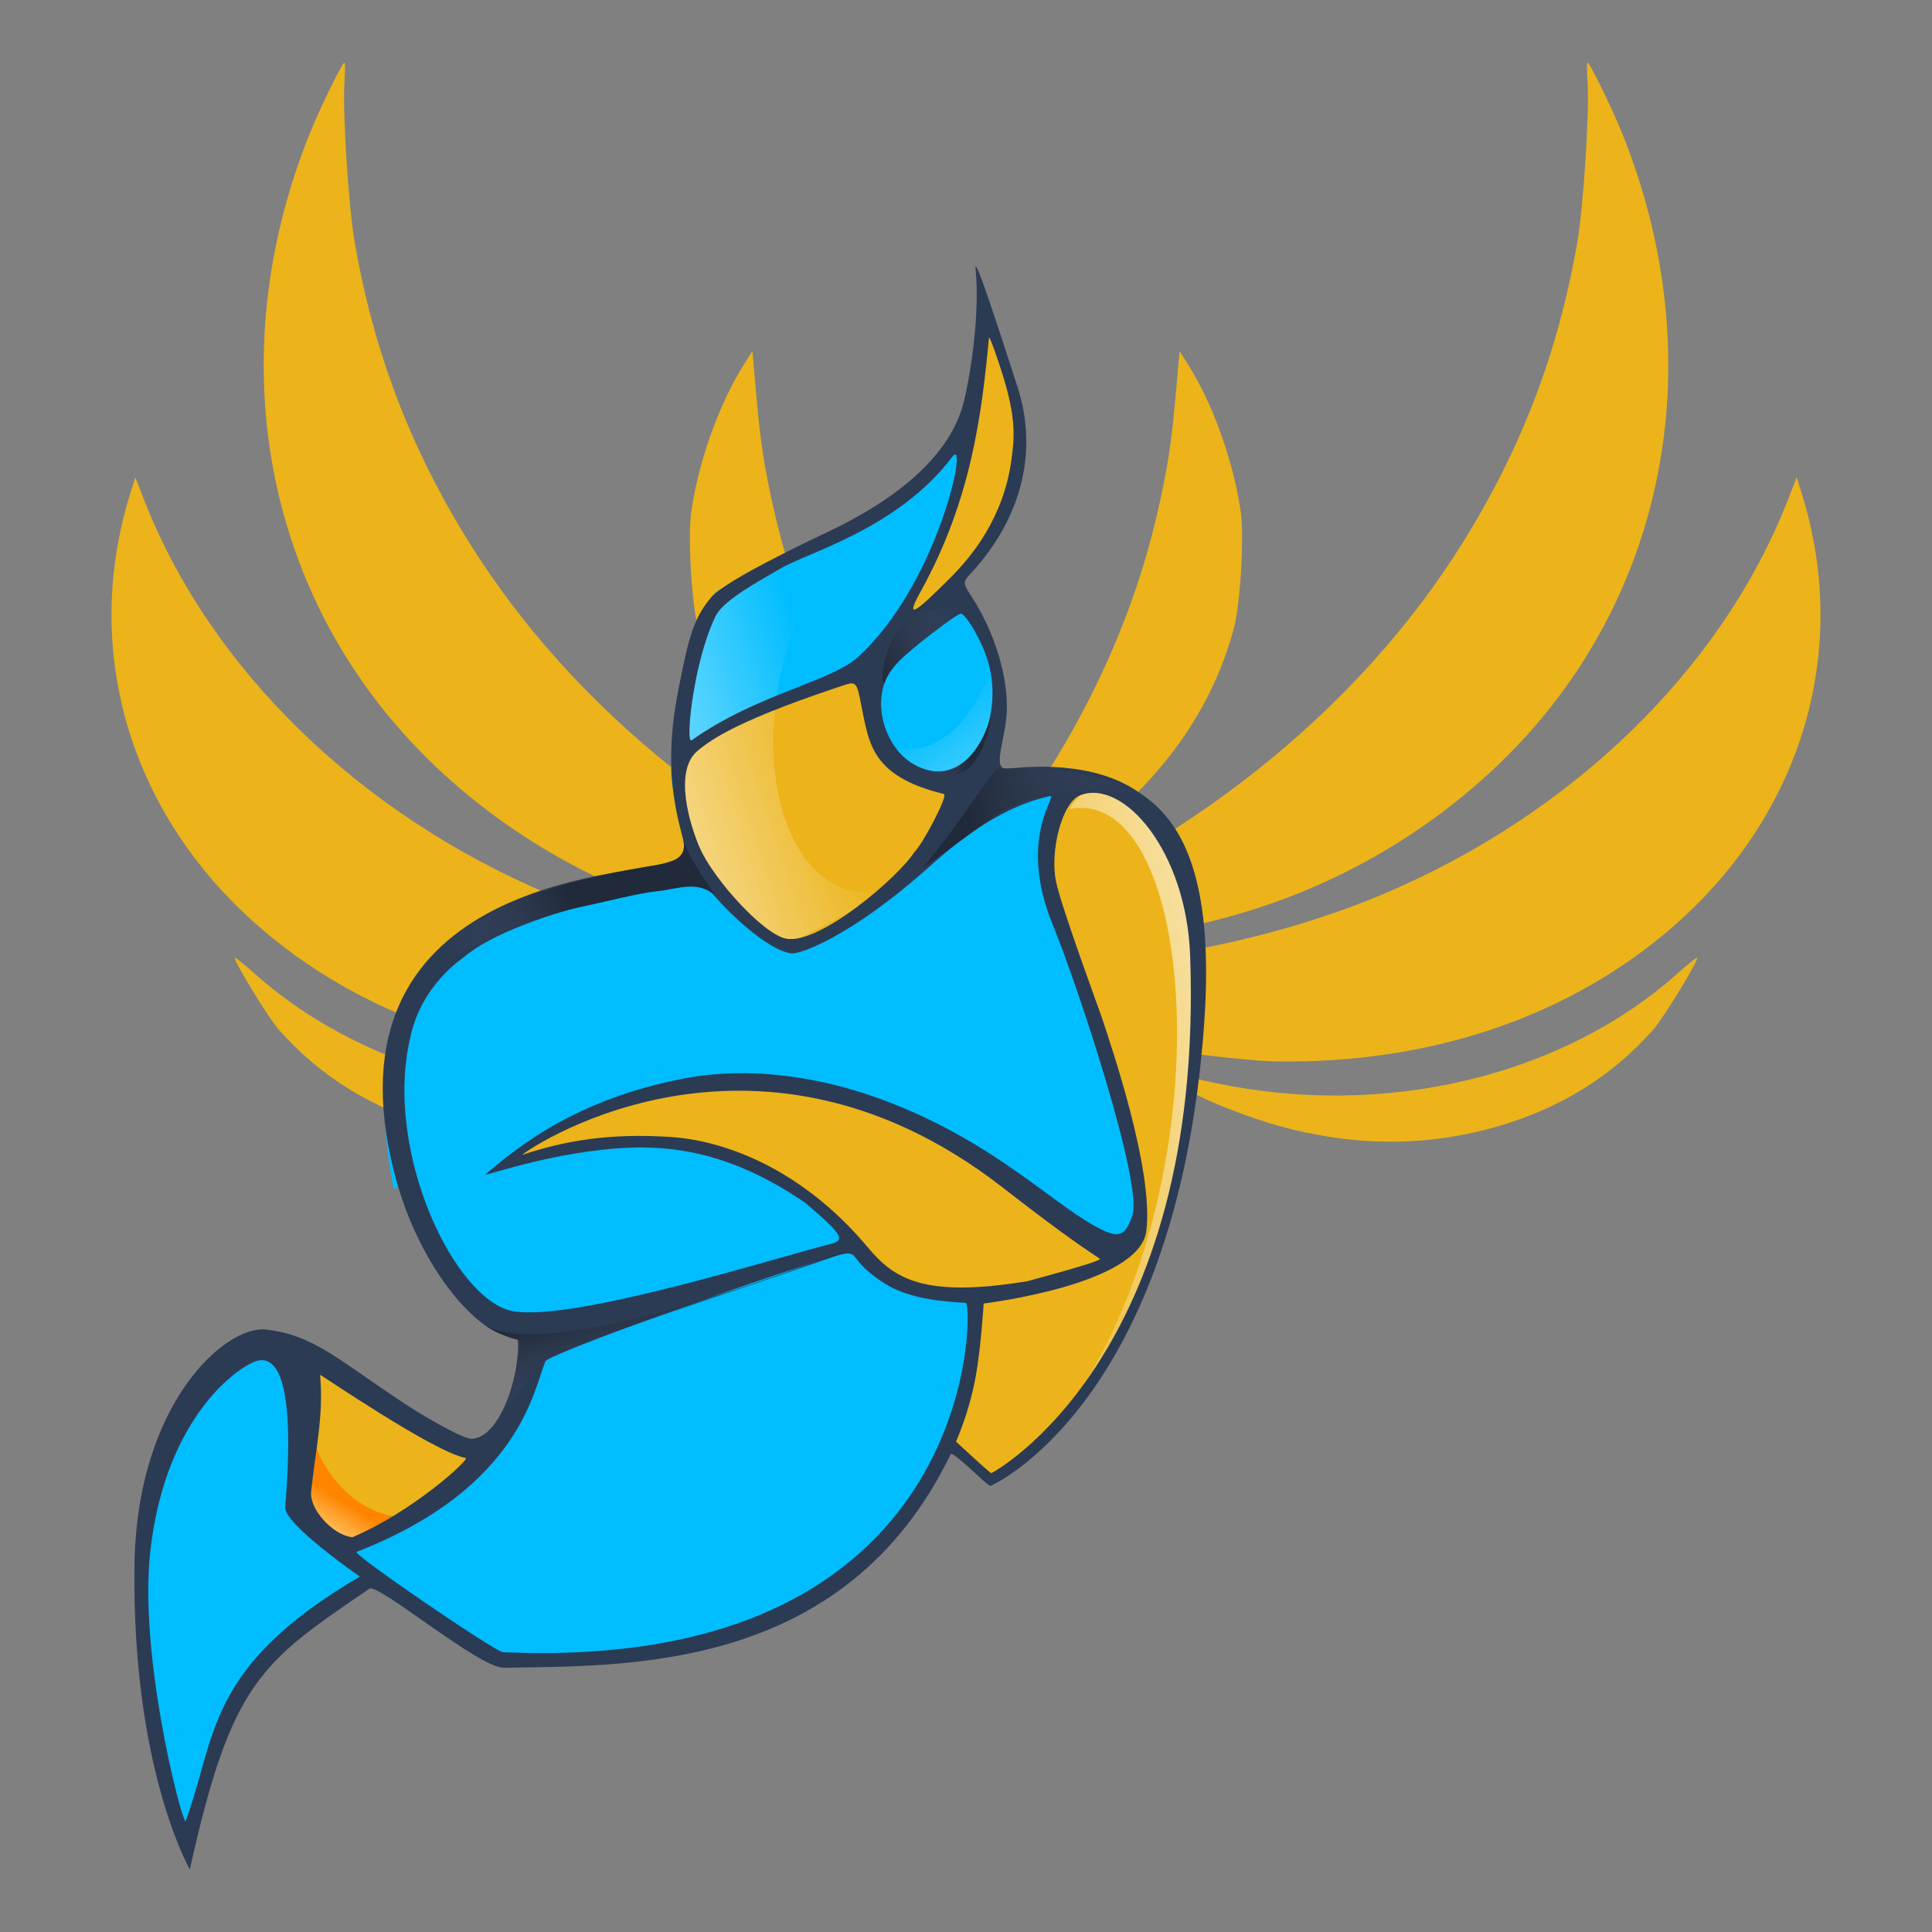 <?xml version="1.0" encoding="UTF-8" standalone="no"?>
<svg
   width="1185"
   height="1185"
   id="svg5488"
   version="1.1"
   inkscape:version="1.1.1 (3bf5ae0d25, 2021-09-20)"
   sodipodi:docname="visio.chalec.org.svg"
   xmlns:inkscape="http://www.inkscape.org/namespaces/inkscape"
   xmlns:sodipodi="http://sodipodi.sourceforge.net/DTD/sodipodi-0.dtd"
   xmlns:xlink="http://www.w3.org/1999/xlink"
   xmlns="http://www.w3.org/2000/svg"
   xmlns:svg="http://www.w3.org/2000/svg"
   xmlns:rdf="http://www.w3.org/1999/02/22-rdf-syntax-ns#"
   xmlns:cc="http://creativecommons.org/ns#"
   xmlns:dc="http://purl.org/dc/elements/1.1/">
  <rect width="100%" height="100%" fill="#808080" stroke="none"/>
  <title
     id="title929">visio.chalec.org</title>
  <defs
     id="defs5490">
    <inkscape:path-effect
       effect="spiro"
       id="path-effect1338"
       is_visible="true"
       lpeversion="1" />
    <inkscape:path-effect
       effect="spiro"
       id="path-effect1334"
       is_visible="true"
       lpeversion="1" />
    <inkscape:path-effect
       effect="spiro"
       id="path-effect1330"
       is_visible="true"
       lpeversion="1" />
    <inkscape:path-effect
       effect="spiro"
       id="path-effect1326"
       is_visible="true"
       lpeversion="1" />
    <inkscape:perspective
       sodipodi:type="inkscape:persp3d"
       inkscape:vp_x="0 : 658.81891 : 1"
       inkscape:vp_y="0 : 1000 : 0"
       inkscape:vp_z="744.09448 : 658.81891 : 1"
       inkscape:persp3d-origin="372.04724 : 483.42521 : 1"
       id="perspective5496" />
    <inkscape:perspective
       id="perspective5347"
       inkscape:persp3d-origin="0.5 : 132.97115 : 1"
       inkscape:vp_z="1 : 133.13782 : 1"
       inkscape:vp_y="0 : 1000 : 0"
       inkscape:vp_x="0 : 133.13782 : 1"
       sodipodi:type="inkscape:persp3d" />
    <linearGradient
       id="linearGradient8896">
      <stop
         id="stop8898"
         offset="0"
         style="stop-color:#0f3060;stop-opacity:1;" />
      <stop
         style="stop-color:#0575ce;stop-opacity:1;"
         offset="0.271"
         id="stop8902" />
      <stop
         id="stop12553"
         offset="0.733"
         style="stop-color:#0575ce;stop-opacity:1;" />
      <stop
         style="stop-color:#0f3060;stop-opacity:1;"
         offset="1"
         id="stop8900" />
    </linearGradient>
    <linearGradient
       id="linearGradient5041">
      <stop
         style="stop-color:#092d61;stop-opacity:1;"
         offset="0"
         id="stop5043" />
      <stop
         id="stop5047"
         offset="1"
         style="stop-color:#0575ce;stop-opacity:1;" />
    </linearGradient>
    <linearGradient
       id="linearGradient3493">
      <stop
         style="stop-color:#0f3060;stop-opacity:1;"
         offset="0"
         id="stop3495" />
      <stop
         id="stop3497"
         offset="0.457"
         style="stop-color:#0575ce;stop-opacity:1;" />
      <stop
         style="stop-color:#0575ce;stop-opacity:1;"
         offset="0.738"
         id="stop3501" />
      <stop
         id="stop3507"
         offset="1"
         style="stop-color:#0f3060;stop-opacity:1;" />
    </linearGradient>
    <linearGradient
       id="linearGradient3529">
      <stop
         id="stop3531"
         offset="0"
         style="stop-color:#ff8000;stop-opacity:1;" />
      <stop
         style="stop-color:#fff4e1;stop-opacity:1;"
         offset="0.663"
         id="stop3533" />
      <stop
         id="stop3535"
         offset="0.75"
         style="stop-color:#fff4e1;stop-opacity:1;" />
      <stop
         id="stop3537"
         offset="1"
         style="stop-color:#ff8400;stop-opacity:1;" />
    </linearGradient>
    <linearGradient
       inkscape:collect="always"
       xlink:href="#linearGradient3591"
       id="linearGradient4250"
       gradientUnits="userSpaceOnUse"
       gradientTransform="matrix(4.207,0,0,4.207,-1403.402,-1709.825)"
       x1="528.82"
       y1="511.718"
       x2="458.469"
       y2="527.107" />
    <linearGradient
       id="linearGradient3591">
      <stop
         style="stop-color:#ffffff;stop-opacity:1;"
         offset="0"
         id="stop3593" />
      <stop
         style="stop-color:#ffffff;stop-opacity:0;"
         offset="1"
         id="stop3595" />
    </linearGradient>
    <linearGradient
       inkscape:collect="always"
       xlink:href="#linearGradient7434"
       id="linearGradient4252"
       gradientUnits="userSpaceOnUse"
       gradientTransform="matrix(1.034,0,0,1.034,-8.41,-17.825)"
       x1="197.178"
       y1="703.802"
       x2="146.542"
       y2="785.904" />
    <linearGradient
       id="linearGradient7434">
      <stop
         id="stop7436"
         offset="0"
         style="stop-color:#ffc768;stop-opacity:1;" />
      <stop
         style="stop-color:#ff8400;stop-opacity:1;"
         offset="0.378"
         id="stop7438" />
      <stop
         id="stop7440"
         offset="0.774"
         style="stop-color:#ff8400;stop-opacity:1;" />
      <stop
         id="stop7442"
         offset="1"
         style="stop-color:#ffc768;stop-opacity:1;" />
    </linearGradient>
    <linearGradient
       id="linearGradient5384">
      <stop
         style="stop-color:#ffffff;stop-opacity:1;"
         offset="0"
         id="stop5386" />
      <stop
         style="stop-color:#ffffff;stop-opacity:0;"
         offset="1"
         id="stop5388" />
    </linearGradient>
    <linearGradient
       id="linearGradient3509">
      <stop
         id="stop3511"
         offset="0"
         style="stop-color:#ff8000;stop-opacity:1;" />
      <stop
         style="stop-color:#ffc768;stop-opacity:1;"
         offset="0.341"
         id="stop3513" />
      <stop
         id="stop3515"
         offset="0.712"
         style="stop-color:#ffc768;stop-opacity:1;" />
      <stop
         id="stop3517"
         offset="1"
         style="stop-color:#ff8400;stop-opacity:1;" />
    </linearGradient>
    <linearGradient
       id="linearGradient3651">
      <stop
         style="stop-color:#ff8000;stop-opacity:1;"
         offset="0"
         id="stop3653" />
      <stop
         id="stop16786"
         offset="0.5"
         style="stop-color:#fff4e1;stop-opacity:1;" />
      <stop
         style="stop-color:#fff4e1;stop-opacity:1;"
         offset="0.75"
         id="stop17514" />
      <stop
         style="stop-color:#ff8400;stop-opacity:1;"
         offset="1"
         id="stop3655" />
    </linearGradient>
    <linearGradient
       id="linearGradient5403">
      <stop
         id="stop5405"
         offset="0"
         style="stop-color:#ff8000;stop-opacity:1;" />
      <stop
         style="stop-color:#ffc768;stop-opacity:1;"
         offset="0.341"
         id="stop5407" />
      <stop
         id="stop5409"
         offset="0.712"
         style="stop-color:#ffc768;stop-opacity:1;" />
      <stop
         id="stop5411"
         offset="1"
         style="stop-color:#ff8400;stop-opacity:1;" />
    </linearGradient>
    <linearGradient
       inkscape:collect="always"
       xlink:href="#linearGradient3591"
       id="linearGradient4262"
       gradientUnits="userSpaceOnUse"
       gradientTransform="matrix(4.207,0,0,4.207,-1403.402,-1709.825)"
       x1="473.092"
       y1="499.584"
       x2="457.69"
       y2="477.6" />
    <linearGradient
       id="linearGradient5414">
      <stop
         style="stop-color:#ffffff;stop-opacity:1;"
         offset="0"
         id="stop5416" />
      <stop
         style="stop-color:#ffffff;stop-opacity:0;"
         offset="1"
         id="stop5418" />
    </linearGradient>
    <linearGradient
       inkscape:collect="always"
       xlink:href="#linearGradient3591"
       id="linearGradient4264"
       gradientUnits="userSpaceOnUse"
       gradientTransform="matrix(4.207,0,0,4.207,-1403.402,-1709.825)"
       x1="394.341"
       y1="501.802"
       x2="446.313"
       y2="485.378" />
    <linearGradient
       id="linearGradient5421">
      <stop
         style="stop-color:#ffffff;stop-opacity:1;"
         offset="0"
         id="stop5423" />
      <stop
         style="stop-color:#ffffff;stop-opacity:0;"
         offset="1"
         id="stop5425" />
    </linearGradient>
    <linearGradient
       id="linearGradient5428">
      <stop
         style="stop-color:#ffffff;stop-opacity:1;"
         offset="0"
         id="stop5430" />
      <stop
         style="stop-color:#ffffff;stop-opacity:0;"
         offset="1"
         id="stop5432" />
    </linearGradient>
    <linearGradient
       inkscape:collect="always"
       xlink:href="#linearGradient2937"
       id="linearGradient4268"
       gradientUnits="userSpaceOnUse"
       gradientTransform="matrix(1.034,0,0,1.034,-8.41,-17.825)"
       x1="297.053"
       y1="667.162"
       x2="310.455"
       y2="713.866" />
    <linearGradient
       id="linearGradient2937">
      <stop
         style="stop-color:#212a3a;stop-opacity:1;"
         offset="0"
         id="stop2939" />
      <stop
         style="stop-color:#404e67;stop-opacity:0;"
         offset="1"
         id="stop2941" />
    </linearGradient>
    <linearGradient
       inkscape:collect="always"
       xlink:href="#linearGradient2937"
       id="linearGradient4270"
       gradientUnits="userSpaceOnUse"
       gradientTransform="matrix(0.392,0,0,0.783,402.155,-258.337)"
       x1="246.304"
       y1="690.027"
       x2="366.879"
       y2="632.16" />
    <linearGradient
       id="linearGradient5439">
      <stop
         style="stop-color:#212a3a;stop-opacity:1;"
         offset="0"
         id="stop5441" />
      <stop
         style="stop-color:#404e67;stop-opacity:0;"
         offset="1"
         id="stop5443" />
    </linearGradient>
    <linearGradient
       inkscape:collect="always"
       xlink:href="#linearGradient2937"
       id="linearGradient4272"
       gradientUnits="userSpaceOnUse"
       gradientTransform="matrix(-0.39,-0.03,0.059,-0.78,630.424,851.64)"
       x1="301.052"
       y1="645.899"
       x2="367.946"
       y2="654.721" />
    <linearGradient
       id="linearGradient5446">
      <stop
         style="stop-color:#212a3a;stop-opacity:1;"
         offset="0"
         id="stop5448" />
      <stop
         style="stop-color:#404e67;stop-opacity:0;"
         offset="1"
         id="stop5450" />
    </linearGradient>
    <linearGradient
       inkscape:collect="always"
       xlink:href="#linearGradient2937"
       id="linearGradient4274"
       gradientUnits="userSpaceOnUse"
       gradientTransform="matrix(1.034,0,0,1.034,260.667,-356.087)"
       x1="279.817"
       y1="688.324"
       x2="386.786"
       y2="667.635" />
    <linearGradient
       id="linearGradient5453">
      <stop
         style="stop-color:#212a3a;stop-opacity:1;"
         offset="0"
         id="stop5455" />
      <stop
         style="stop-color:#404e67;stop-opacity:0;"
         offset="1"
         id="stop5457" />
    </linearGradient>
    <linearGradient
       inkscape:collect="always"
       xlink:href="#linearGradient2937"
       id="linearGradient4276"
       gradientUnits="userSpaceOnUse"
       gradientTransform="matrix(0.246,0,0,0.246,25.551,660.77)"
       x1="338.144"
       y1="668.301"
       x2="266.215"
       y2="702.893" />
    <linearGradient
       id="linearGradient5460">
      <stop
         style="stop-color:#212a3a;stop-opacity:1;"
         offset="0"
         id="stop5462" />
      <stop
         style="stop-color:#404e67;stop-opacity:0;"
         offset="1"
         id="stop5464" />
    </linearGradient>
    <linearGradient
       y2="702.893"
       x2="266.215"
       y1="668.301"
       x1="338.144"
       gradientTransform="matrix(1.034,0,0,1.034,-45.439,-279.799)"
       gradientUnits="userSpaceOnUse"
       id="linearGradient5486"
       xlink:href="#linearGradient2937"
       inkscape:collect="always" />
    <inkscape:path-effect
       effect="spiro"
       id="path-effect1420"
       is_visible="true"
       lpeversion="1" />
    <inkscape:path-effect
       effect="spiro"
       id="path-effect1428"
       is_visible="true"
       lpeversion="1" />
    <inkscape:path-effect
       effect="spiro"
       id="path-effect1456"
       is_visible="true"
       lpeversion="1" />
    <inkscape:path-effect
       effect="spiro"
       id="path-effect1602"
       is_visible="true"
       lpeversion="1" />
  </defs>
  <sodipodi:namedview
     id="base"
     pagecolor="#ffffff"
     bordercolor="#666666"
     borderopacity="1.0"
     inkscape:pageopacity="0.0"
     inkscape:pageshadow="2"
     inkscape:zoom="0.355"
     inkscape:cx="-63.380282"
     inkscape:cy="563.38028"
     inkscape:document-units="px"
     inkscape:current-layer="layer1"
     showgrid="false"
     inkscape:window-width="1920"
     inkscape:window-height="1011"
     inkscape:window-x="0"
     inkscape:window-y="0"
     inkscape:window-maximized="1"
     inkscape:document-rotation="0"
     inkscape:pagecheckerboard="0" />
  <g
     inkscape:label="Layer 1"
     inkscape:groupmode="layer"
     id="layer1">
    <g
       id="g56097"
       style="display:inline"
       transform="matrix(-1.72,-0.213,-0.17,1.458,1555.952,-334.15)" />
    <g
       id="g1525"
       transform="translate(11.573)">
      <g
         id="g56123"
         transform="matrix(-1.669,-0.443,-0.456,1.404,1726.222,-158.957)"
         style="display:inline">
        <path
           style="display:inline;fill:#ecb41a;fill-opacity:1;fill-rule:evenodd;stroke:none;stroke-width:0.867;stroke-miterlimit:4;stroke-dasharray:none;stroke-opacity:1;paint-order:stroke fill markers"
           d="m 381.889,697.412 c -53.018,-15.598 -95.168,-49.854 -120.202,-97.69 -30.705,-58.671 -29.046,-129.054 4.395,-186.513 l 3.692,-6.344 0.489,9.882 c 3.718,75.083 38.285,149.54 93.811,202.07 24.368,23.053 55.669,43.565 87.791,57.531 10.745,4.672 30.128,11.679 34.194,12.361 l 2.782,0.467 -4.902,3.177 c -13.766,8.922 -33.052,13.853 -51.807,13.247 -10.24,-0.33 -40.05,-5.188 -50.244,-8.188 z"
           id="path1522" />
        <path
           style="display:inline;fill:#ecb41a;fill-opacity:1;fill-rule:evenodd;stroke:none;stroke-width:0.867;stroke-miterlimit:4;stroke-dasharray:none;stroke-opacity:1;paint-order:stroke fill markers"
           d="m 373.689,723.005 c -28.151,0.267 -52.569,-7.414 -74.354,-23.384 -19.159,-14.045 -32.935,-32.3 -41.685,-55.238 -2.38,-6.24 -8.159,-34.534 -6.873,-33.651 0.379,0.26 2.642,4.234 5.028,8.831 27.832,53.62 83.148,89.313 144.061,92.955 5.832,0.348 12.395,0.695 14.583,0.77 l 3.979,0.138 -5.927,3.184 c -8.114,4.359 -30.396,6.32 -38.811,6.399 z"
           id="path1524"
           sodipodi:nodetypes="sssscsscss" />
        <path
           style="display:inline;fill:#ecb41a;fill-opacity:1;fill-rule:evenodd;stroke:none;stroke-width:2.812;stroke-miterlimit:4;stroke-dasharray:none;stroke-opacity:1;paint-order:stroke fill markers"
           d="m 503.484,668.849 c -41.722,-42.353 -62.187,-90.608 -59.872,-141.179 0.49,-10.705 6.566,-38.168 10.597,-47.898 8.196,-19.783 21.484,-40.615 34.246,-53.692 l 3.993,-4.091 -3.363,17.188 c -3.993,20.412 -5.422,30.717 -6.876,49.593 -4.564,59.26 4.962,121.047 27.633,179.22 1.955,5.017 3.638,9.358 3.74,9.645 0.585,1.655 -2.203,-0.77 -10.098,-8.786 z"
           id="path1698" />
        <path
           style="display:inline;fill:none;stroke:none;stroke-width:0.738px;stroke-linecap:butt;stroke-linejoin:miter;stroke-opacity:1"
           d="m 253.271,423.421 c -17.155,38.764 -21.256,83.17 -11.493,124.421 9.763,41.251 33.336,79.107 66.047,106.068 38.967,32.118 90.707,48.279 141.027,44.051"
           id="path1418"
           inkscape:path-effect="#path-effect1420"
           inkscape:original-d="m 253.27104,423.42067 c 18.18534,76.8304 36.36986,153.66005 54.55374,230.48874 18.1838,76.82892 94.01854,29.36802 141.0267,44.05142" />
        <path
           style="display:inline;fill:none;stroke:none;stroke-width:0.738px;stroke-linecap:butt;stroke-linejoin:miter;stroke-opacity:1"
           d="m 448.851,697.961 c 12.698,0.105 25.411,-2.41 37.112,-7.342 10.648,-4.488 20.451,-10.968 28.752,-19.007"
           id="path1426"
           inkscape:path-effect="#path-effect1428"
           inkscape:original-d="m 448.85148,697.96083 c 12.3715,-2.4468 24.74222,-4.8939 37.11226,-7.3421 12.37004,-2.448 19.16863,-12.67072 28.75183,-19.00662" />
        <path
           style="display:inline;fill:none;stroke:none;stroke-width:0.738px;stroke-linecap:butt;stroke-linejoin:miter;stroke-opacity:1"
           d="m 253.271,423.421 c 13.27,77.036 57.843,148.209 121.356,193.78 41.136,29.515 89.816,48.422 140.089,54.412"
           id="path1454"
           inkscape:path-effect="#path-effect1456"
           inkscape:original-d="m 253.27104,423.42067 c 40.45269,64.59394 80.90461,129.18718 121.35586,193.77964 40.45117,64.5921 93.39316,36.2751 140.08867,54.4118" />
        <path
           style="display:inline;fill:none;stroke:none;stroke-width:0.738px;stroke-linecap:butt;stroke-linejoin:miter;stroke-opacity:1"
           d="m 231.924,708.3 c -6.925,-14.921 -10.74,-31.277 -11.134,-47.722 -0.206,-8.61 0.517,-17.241 2.152,-25.697"
           id="path1600"
           inkscape:path-effect="#path-effect1602"
           inkscape:original-d="m 231.92393,708.29993 c -3.26724,-15.5307 -7.42173,-31.81402 -11.13368,-47.72192 -3.71199,-15.9083 1.43555,-17.1303 2.15223,-25.6965" />
        <path
           style="display:inline;fill:#ecb41a;fill-opacity:1;fill-rule:evenodd;stroke:none;stroke-width:0.867;stroke-miterlimit:4;stroke-dasharray:none;stroke-opacity:1;paint-order:stroke fill markers"
           d="m 494.115,680.932 c -39.309,-9.947 -74.849,-28.881 -102.761,-54.745 -29.055,-26.924 -51.681,-62.984 -64.054,-102.085 -24.462,-77.306 -9.72,-165.714 39.572,-237.317 6.456,-9.378 18.836,-25.043 19.277,-24.392 0.154,0.228 -0.867,3.88 -2.269,8.117 -4.029,12.175 -12.253,50.44 -14.087,65.538 -5.554,45.743 -3.738,88.195 5.649,132.097 16.926,79.157 59.958,152.695 121.844,208.218 9.163,8.221 9.477,7.768 -3.171,4.567 z"
           id="path1520" />
        <path
           style="display:inline;fill:none;fill-opacity:1;fill-rule:evenodd;stroke:none;stroke-width:3.27;stroke-miterlimit:4;stroke-dasharray:none;stroke-opacity:1;paint-order:stroke fill markers"
           d="m 505.703,648.849 c -50.293,-45.452 -81.177,-104.201 -90.358,-171.881 -1.943,-14.327 -2.227,-52.32 -0.494,-66.265 3.523,-28.352 11.777,-59.405 21.273,-80.034 l 2.971,-6.454 0.607,23.666 c 0.721,28.105 1.657,42.143 4.508,67.556 8.951,79.785 32.223,159.299 67.503,230.637 3.043,6.153 5.667,11.478 5.831,11.833 0.945,2.045 -2.324,-0.456 -11.841,-9.057 z"
           id="path1696" />
      </g>
      <g
         id="g56123-3"
         transform="matrix(1.669,-0.443,0.456,1.404,-564.367,-158.957)"
         style="display:inline">
        <path
           style="display:inline;fill:#ecb41a;fill-opacity:1;fill-rule:evenodd;stroke:none;stroke-width:0.867;stroke-miterlimit:4;stroke-dasharray:none;stroke-opacity:1;paint-order:stroke fill markers"
           d="m 381.889,697.412 c -53.018,-15.598 -95.168,-49.854 -120.202,-97.69 -30.705,-58.671 -29.046,-129.054 4.395,-186.513 l 3.692,-6.344 0.489,9.882 c 3.718,75.083 38.285,149.54 93.811,202.07 24.368,23.053 55.669,43.565 87.791,57.531 10.745,4.672 30.128,11.679 34.194,12.361 l 2.782,0.467 -4.902,3.177 c -13.766,8.922 -33.052,13.853 -51.807,13.247 -10.24,-0.33 -40.05,-5.188 -50.244,-8.188 z"
           id="path1522-6" />
        <path
           style="display:inline;fill:#ecb41a;fill-opacity:1;fill-rule:evenodd;stroke:none;stroke-width:0.867;stroke-miterlimit:4;stroke-dasharray:none;stroke-opacity:1;paint-order:stroke fill markers"
           d="m 373.689,723.005 c -28.151,0.267 -52.569,-7.414 -74.354,-23.384 -19.159,-14.045 -32.935,-32.3 -41.685,-55.238 -2.38,-6.24 -8.159,-34.534 -6.873,-33.651 0.379,0.26 2.642,4.234 5.028,8.831 27.832,53.62 83.148,89.313 144.061,92.955 5.832,0.348 12.395,0.695 14.583,0.77 l 3.979,0.138 -5.927,3.184 c -8.114,4.359 -30.396,6.32 -38.811,6.399 z"
           id="path1524-7"
           sodipodi:nodetypes="sssscsscss" />
        <path
           style="display:inline;fill:#ecb41a;fill-opacity:1;fill-rule:evenodd;stroke:none;stroke-width:2.812;stroke-miterlimit:4;stroke-dasharray:none;stroke-opacity:1;paint-order:stroke fill markers"
           d="m 503.484,668.849 c -41.722,-42.353 -62.187,-90.608 -59.872,-141.179 0.49,-10.705 6.566,-38.168 10.597,-47.898 8.196,-19.783 21.484,-40.615 34.246,-53.692 l 3.993,-4.091 -3.363,17.188 c -3.993,20.412 -5.422,30.717 -6.876,49.593 -4.564,59.26 4.962,121.047 27.633,179.22 1.955,5.017 3.638,9.358 3.74,9.645 0.585,1.655 -2.203,-0.77 -10.098,-8.786 z"
           id="path1698-5" />
        <path
           style="display:inline;fill:none;stroke:none;stroke-width:0.738px;stroke-linecap:butt;stroke-linejoin:miter;stroke-opacity:1"
           d="m 253.271,423.421 c -17.155,38.764 -21.256,83.17 -11.493,124.421 9.763,41.251 33.336,79.107 66.047,106.068 38.967,32.118 90.707,48.279 141.027,44.051"
           id="path1418-3"
           inkscape:path-effect="#path-effect1326"
           inkscape:original-d="m 253.27104,423.42067 c 18.18534,76.8304 36.36986,153.66005 54.55374,230.48874 18.1838,76.82892 94.01854,29.36802 141.0267,44.05142" />
        <path
           style="display:inline;fill:none;stroke:none;stroke-width:0.738px;stroke-linecap:butt;stroke-linejoin:miter;stroke-opacity:1"
           d="m 448.851,697.961 c 12.698,0.105 25.411,-2.41 37.112,-7.342 10.648,-4.488 20.451,-10.968 28.752,-19.007"
           id="path1426-5"
           inkscape:path-effect="#path-effect1330"
           inkscape:original-d="m 448.85148,697.96083 c 12.3715,-2.4468 24.74222,-4.8939 37.11226,-7.3421 12.37004,-2.448 19.16863,-12.67072 28.75183,-19.00662" />
        <path
           style="display:inline;fill:none;stroke:none;stroke-width:0.738px;stroke-linecap:butt;stroke-linejoin:miter;stroke-opacity:1"
           d="m 253.271,423.421 c 13.27,77.036 57.843,148.209 121.356,193.78 41.136,29.515 89.816,48.422 140.089,54.412"
           id="path1454-6"
           inkscape:path-effect="#path-effect1334"
           inkscape:original-d="m 253.27104,423.42067 c 40.45269,64.59394 80.90461,129.18718 121.35586,193.77964 40.45117,64.5921 93.39316,36.2751 140.08867,54.4118" />
        <path
           style="display:inline;fill:none;stroke:none;stroke-width:0.738px;stroke-linecap:butt;stroke-linejoin:miter;stroke-opacity:1"
           d="m 231.924,708.3 c -6.925,-14.921 -10.74,-31.277 -11.134,-47.722 -0.206,-8.61 0.517,-17.241 2.152,-25.697"
           id="path1600-2"
           inkscape:path-effect="#path-effect1338"
           inkscape:original-d="m 231.92393,708.29993 c -3.26724,-15.5307 -7.42173,-31.81402 -11.13368,-47.72192 -3.71199,-15.9083 1.43555,-17.1303 2.15223,-25.6965" />
        <path
           style="display:inline;fill:#ecb41a;fill-opacity:1;fill-rule:evenodd;stroke:none;stroke-width:0.867;stroke-miterlimit:4;stroke-dasharray:none;stroke-opacity:1;paint-order:stroke fill markers"
           d="m 494.115,680.932 c -39.309,-9.947 -74.849,-28.881 -102.761,-54.745 -29.055,-26.924 -51.681,-62.984 -64.054,-102.085 -24.462,-77.306 -9.72,-165.714 39.572,-237.317 6.456,-9.378 18.836,-25.043 19.277,-24.392 0.154,0.228 -0.867,3.88 -2.269,8.117 -4.029,12.175 -12.253,50.44 -14.087,65.538 -5.554,45.743 -3.738,88.195 5.649,132.097 16.926,79.157 59.958,152.695 121.844,208.218 9.163,8.221 9.477,7.768 -3.171,4.567 z"
           id="path1520-9" />
        <path
           style="display:inline;fill:none;fill-opacity:1;fill-rule:evenodd;stroke:none;stroke-width:3.27;stroke-miterlimit:4;stroke-dasharray:none;stroke-opacity:1;paint-order:stroke fill markers"
           d="m 505.703,648.849 c -50.293,-45.452 -81.177,-104.201 -90.358,-171.881 -1.943,-14.327 -2.227,-52.32 -0.494,-66.265 3.523,-28.352 11.777,-59.405 21.273,-80.034 l 2.971,-6.454 0.607,23.666 c 0.721,28.105 1.657,42.143 4.508,67.556 8.951,79.785 32.223,159.299 67.503,230.637 3.043,6.153 5.667,11.478 5.831,11.833 0.945,2.045 -2.324,-0.456 -11.841,-9.057 z"
           id="path1696-1" />
      </g>
      <g
         id="g941"
         transform="translate(31.161,136.976)">
        <path
           inkscape:export-ydpi="19.25"
           inkscape:export-xdpi="19.25"
           inkscape:export-filename="/home/emcho/storage/images/sc_logo/sc_logo136x203.png"
           sodipodi:nodetypes="csssssssssssssssssssssssssssssssssccssssssssssccsssssssssccsssssssssscssssssssssccssssssscssssssssc"
           id="path4204"
           d="m 67.997,995.738 c -2.514,-5.529 -4.571,-10.508 -4.571,-11.066 0,-0.558 -8.753,-46.593 -9.751,-58.423 -4.355,-51.65 -11.222,-56.596 -9.305,-102.646 1.162,-27.895 -2.709,-37.411 5.526,-60.223 16.959,-46.98 29.393,-65.466 51.432,-76.46 17.879,-8.919 34.653,-7.708 50.398,3.64 4.15,2.991 18.073,12.413 30.94,20.938 12.867,8.525 28.15,18.86 33.961,22.967 5.811,4.107 15.504,10.034 21.539,13.17 10.646,5.533 11.04,5.617 13.199,2.823 4.744,-6.138 16.195,-23.366 22.387,-31.589 31.015,-41.189 1.805,-36.611 -5.494,-38.759 -11.476,-3.378 -16.31,-8.327 -27.036,-20.899 -24.913,-29.199 -36.719,-61.685 -38.464,-101.825 -2.026,-46.613 2.662,-84.206 23.13,-105.601 8.773,-9.17 27.344,-22.488 44.322,-31.784 14.378,-7.873 102.563,-24.327 110.302,-20.908 3.866,1.708 -15.305,-48.964 -4.272,-114.849 2.192,-13.088 17.078,-53.589 18.651,-56.345 3.884,-6.805 67.881,-28.709 86.086,-39.4 20.341,-11.945 64.329,-40.719 67.643,-62.12 7.282,-47.029 8.575,-67.126 11.611,-68.892 4.518,-2.628 34.719,59.638 14.277,118.35 -4.034,11.587 -23.274,38.489 -31.889,49.741 -6.203,8.103 7.269,11.89 15.019,23.588 7.048,10.639 11.682,36.647 12.587,50.124 0.924,13.761 -3.431,41.996 -7.331,47.535 -1.58,2.243 -2.227,4.447 -1.447,4.928 0.776,0.478 6.034,-0.148 11.683,-1.392 5.65,-1.244 17.895,-3.224 27.213,-4.401 16.587,-2.095 17.181,-2.065 28.438,1.397 16.887,5.195 99.025,25.039 46.612,254.559 -17.365,76.041 -98.398,176.381 -108.587,168.612 l -25.091,-19.131 -28.916,42.871 c -14.758,15.158 -30.672,29.787 -40.058,36.825 -14.811,11.105 -44.446,28.6 -48.447,28.6 -1.03,0 -6.868,2.395 -12.973,5.323 -17.649,8.464 -44.084,15.401 -72.085,17.24 -108.422,7.024 -67.06,-6.066 -156.833,-49.539 -7.081,-3.429 -23.381,13.87 -43.026,31.745 -20.973,19.084 -31.983,33.608 -40.304,53.169 -2.817,6.621 -7.201,16.779 -9.744,22.573 -6.918,15.765 -12.609,37.579 -13.455,51.571 -0.414,6.844 -1.326,12.798 -2.027,13.23 -0.701,0.432 -3.332,-3.738 -5.847,-9.266 z M 187.192,802.597 c 13.896,-3.514 15.418,-4.29 30.365,-15.475 10.71,-8.015 17.347,-22.485 20.196,-23.749 18.647,-8.274 -13.918,-15.721 -26.093,-23.934 -12.175,-8.212 -28.007,-14.283 -38.793,-22.517 -10.786,-8.233 -20.125,-14.652 -20.754,-14.265 -0.629,0.387 -1.156,5.913 -1.17,12.279 -0.043,18.567 -2.533,37.197 -6.013,44.992 -1.771,3.967 -3.56,11.615 -3.974,16.995 -0.96,12.462 1.94,18.456 12.254,25.328 8.692,5.791 12.301,5.828 33.983,0.345 z M 690.802,450.949 c -4.525,-30.395 -0.778,-72.195 -24.462,-87.411 -54.64,-35.104 -60.639,-0.293 -63.99,7.4 -5.514,12.656 -8.909,23.008 -4.723,36.922 12.859,42.747 29.308,80.6 37.117,110.984 8.962,34.871 18.839,56.925 19.827,84.267 0.702,19.41 0.518,21.451 -2.339,25.935 -4.062,6.375 -65.429,21.993 -96.332,31.098 -10.611,3.126 -1.212,25.755 -2.427,33.204 -1.216,7.449 -17.825,49.084 -12.484,57.455 52.711,82.6 169.272,-169.151 149.813,-299.853 z m -113.542,203.084 c 8.245,-1.983 15.954,-4.402 17.131,-5.375 1.177,-0.974 4.168,-1.616 6.647,-1.428 4.436,0.337 21.802,-5.13 23.137,-7.284 0.376,-0.606 15.87,-8.69 12.771,-10.743 -3.1,-2.053 -63.663,-46.572 -72.347,-51.1 C 464.596,525.961 412.028,522.371 379.008,529.024 322.445,540.419 273.593,569.1 267.716,576.175 c -1.774,2.136 88.555,-28.023 152.674,3.664 11.847,5.855 36.306,15.915 54.694,35.603 16.797,17.984 32.114,37.013 44.169,40.227 13.071,3.485 39.855,2.73 58.008,-1.636 z M 456.697,439.065 c 31.663,-5.541 80.718,-71.32 76.901,-77.478 -0.516,-0.833 9.488,-17.437 7.863,-17.761 -59.253,-11.815 -57.826,-70.815 -58.68,-71.341 -0.854,-0.526 -87.361,40.852 -107.296,49.47 -16.916,7.313 2.419,50.914 12.618,77.975 4.538,12.039 29.523,28.094 39.579,34.64 11.896,7.743 26.31,4.969 29.015,4.495 z m 68.237,-200.75 c 17.098,-13.475 62.635,-80.92 57.803,-108.289 -19.684,-111.507 -28.169,-42.475 -29.433,-32.524 -0.523,4.121 -2.014,13.25 -3.313,20.285 -1.299,7.035 -2.954,17.193 -3.679,22.573 -0.725,5.38 -2.729,14.861 -4.453,21.068 -1.724,6.208 -4.448,16.527 -6.052,22.931 -1.604,6.405 -7.004,22.181 -12,35.059 -4.996,12.878 -9.083,23.721 -9.083,24.096 0,1.881 3.466,0.115 10.21,-5.199 z"
           style="fill:#00bdff;fill-opacity:1;stroke-width:4.207" />
        <path
           sodipodi:nodetypes="ccssc"
           id="path4206"
           d="M 72.479,992.206 C 99.207,881.476 123.39,869.066 187.027,828.02 c -14,-7.955 -48.455,-34.327 -48.365,-48.365 0.241,-40.985 7.016,-112.421 -38.183,-82.729 -85.762,56.34 -54.728,235.46 -28.001,295.279 z"
           style="display:inline;fill:#00bdff;fill-opacity:1;fill-rule:evenodd;stroke:none;stroke-width:4.207" />
        <path
           sodipodi:nodetypes="ccccsc"
           id="path4208"
           d="m 166.521,813.837 c 37.787,28.55 71.183,53.79 94.887,67.176 231.142,11.686 288.859,-116.089 293.057,-220.842 -20.573,0.945 -55.631,-4.094 -74.524,-32.565 -47.18,15.486 -190.017,58.912 -192.502,68.672 -12.893,50.633 -51.222,91.528 -120.918,117.559 z"
           style="display:inline;fill:#00bdff;fill-opacity:1;fill-rule:evenodd;stroke:none;stroke-width:4.207" />
        <path
           inkscape:export-ydpi="19.25"
           inkscape:export-xdpi="19.25"
           inkscape:export-filename="/home/emcho/storage/images/sc_logo/sc_logo136x203.png"
           sodipodi:nodetypes="cssssss"
           id="path4210"
           d="m 567.635,771.171 c 139.612,-103.913 121.642,-311.992 123.897,-322.646 5.734,-27.088 -27.975,-118.856 -68.465,-102.019 -67.415,28.033 47.442,186.981 32.033,274.158 -3.212,18.171 -58.855,31.565 -96.679,37.437 -4.362,0.677 -0.489,59.301 -19.465,86.284 -2.717,3.863 26.127,28.686 28.679,26.786 z"
           style="display:inline;fill:#ecb41a;fill-opacity:1;fill-rule:evenodd;stroke:none;stroke-width:4.207" />
        <path
           sodipodi:nodetypes="ccc"
           id="path4212"
           d="M 587.106,756.909 C 765.875,581.269 675.379,267.719 612.964,359.3 698.691,341.964 712.329,629.676 587.106,756.909 Z"
           style="fill:url(#linearGradient4250);fill-opacity:1;fill-rule:evenodd;stroke:none;stroke-width:4.207" />
        <path
           inkscape:export-ydpi="19.25"
           inkscape:export-xdpi="19.25"
           inkscape:export-filename="/home/emcho/storage/images/sc_logo/sc_logo136x203.png"
           sodipodi:nodetypes="csszs"
           id="path4214"
           d="m 247.653,759.368 c 3.307,-4.462 -58.4,-25.591 -95.696,-59.171 -4.135,-3.723 -4.802,54.323 -8.71,78.527 -2.428,15.038 23.107,30.179 28.944,32.066 4.842,1.565 61.887,-33.105 75.462,-51.421 z"
           style="display:inline;fill:url(#linearGradient4252);fill-opacity:1;fill-rule:evenodd;stroke:none;stroke-width:4.207" />
        <path
           sodipodi:nodetypes="ccccc"
           id="path4216"
           d="M 198.717,592.086 C 177.265,483.36 216.3,419.43 372.713,396.971 c 0.758,2.393 173.832,-55.769 234.72,-56.164 -16.504,26.224 0.182,90.973 20.232,144.202 0,0 -146.522,38.232 -428.948,107.078 z"
           style="fill:#00bdff;fill-opacity:1;fill-rule:evenodd;stroke:none;stroke-width:4.207" />
        <path
           inkscape:export-ydpi="19.25"
           inkscape:export-xdpi="19.25"
           inkscape:export-filename="/home/emcho/storage/images/sc_logo/sc_logo136x203.png"
           sodipodi:nodetypes="csssss"
           id="path4218"
           d="m 274.739,574.755 c 18.561,-6.65 71.551,-22.678 134.854,-0.639 43.357,15.094 68.237,53.148 86.952,67.784 44.085,34.475 125.467,-3.822 140.187,-3.59 6.048,0.095 -109.245,-103.502 -196.169,-108.743 -116.853,-7.046 -189.787,53.774 -165.824,45.189 z"
           style="display:inline;fill:#ecb41a;fill-opacity:1;fill-rule:evenodd;stroke:none;stroke-width:4.207" />
        <path
           inkscape:export-ydpi="19.25"
           inkscape:export-xdpi="19.25"
           inkscape:export-filename="/home/emcho/storage/images/sc_logo/sc_logo136x203.png"
           sodipodi:nodetypes="csss"
           id="path4220"
           d="M 559.859,59.563 C 559.216,94.919 548.093,179.31 512.289,236.986 495.912,263.368 573.376,202.166 581.715,149.56 586.302,120.626 560.391,31.386 559.859,59.563 Z"
           style="fill:#ecb41a;fill-opacity:1;fill-rule:evenodd;stroke:none;stroke-width:4.207" />
        <path
           inkscape:export-ydpi="19.25"
           inkscape:export-xdpi="19.25"
           inkscape:export-filename="/home/emcho/storage/images/sc_logo/sc_logo136x203.png"
           sodipodi:nodetypes="cssscsc"
           id="path4222"
           d="m 443.591,445.232 c 38.87,-19.848 74.282,-45.949 96.726,-94.417 3.8,-8.206 -18.51,-0.247 -35.657,-24.587 -16.978,-24.101 -12.972,-48.562 -27.514,-46.605 -45.437,6.113 -106.022,48.96 -106.022,48.96 0,0 3.484,46.884 15.766,65.94 25.322,39.291 56.701,50.71 56.701,50.71 z"
           style="display:inline;fill:#ecb41a;fill-opacity:1;fill-rule:evenodd;stroke:none;stroke-width:4.207" />
        <path
           sodipodi:nodetypes="ccc"
           id="path4224"
           d="m 503.756,321.856 c 11.468,41.603 75.195,34.063 61.872,-46.919 -5.744,8.398 -20.093,54.511 -61.872,46.919 z"
           style="opacity:0.552;fill:url(#linearGradient4262);fill-opacity:1;fill-rule:evenodd;stroke:none;stroke-width:4.207" />
        <path
           sodipodi:nodetypes="csccsc"
           id="path4226"
           d="M 438.098,441.766 C 416.638,427.172 398.113,409.016 386.246,389.81 374.378,370.604 369.168,272.654 389.135,248.31 c 10.973,-26.773 49.817,-52.648 92.964,-64.077 -82.017,95.101 -55.441,239.243 17.138,225.226 3.627,-0.7 -53.959,32.522 -61.14,32.306 z"
           style="fill:url(#linearGradient4264);fill-opacity:1;fill-rule:evenodd;stroke:none;stroke-width:4.207" />
        <path
           sodipodi:nodetypes="ccc"
           id="path4228"
           d="m 151.333,697.329 c 16.024,11.859 85.146,65.359 100.38,56.892 -35.382,86.493 -128.541,13.22 -100.38,-56.892 z"
           style="fill:#ecb41a;fill-opacity:1;fill-rule:evenodd;stroke:none;stroke-width:4.207" />
        <path
           inkscape:export-ydpi="19.25"
           inkscape:export-xdpi="19.25"
           inkscape:export-filename="/home/emcho/storage/images/sc_logo/sc_logo136x203.png"
           sodipodi:nodetypes="ccsssccssscccsssscscsccsssssccssssssccsssccssssccsscssssssssssssccsssccssssssccssssssssssssscsssscssscssc"
           id="path4230"
           d="m 436.299,211.545 c -16.606,9.679 -36.572,20.504 -40.536,30.292 -13.303,27.949 -18.29,78.106 -14.239,75.226 39.479,-28.073 85.188,-35.856 101.82,-50.892 49.285,-44.555 68.419,-136.66 58.063,-123.007 -33.527,44.198 -87.974,58.397 -105.106,68.381 z M 177.949,830.033 c 0,0 -46.618,-32.244 -45.759,-42.589 7.139,-85.962 -8.117,-90.978 -15.806,-90.066 -9.289,1.102 -57.562,31.576 -66.979,117.623 -6.833,62.439 17.839,159.993 21.597,165.272 19.448,-52.268 11.861,-94.336 106.947,-150.239 z m 509.298,-380.833 c -2.319,-64.443 -41.119,-108.752 -67.471,-98.375 -11.18,4.402 -18.686,34.409 -14.76,53.014 3.482,16.502 27.204,80.361 28.91,85.76 4.033,12.765 31.262,90.998 26.422,128.588 -4.243,32.948 -99.748,44.348 -99.748,44.348 0,0 -1.605,26.818 -4.897,44.939 -4.047,22.276 -12.072,39.758 -12.072,39.758 0,0 20.793,19.371 21.634,19.349 0.84,-0.021 130.875,-70.311 121.982,-317.381 z m -99.693,199.624 c 6.722,-1.881 46.412,-12.376 44.285,-13.771 -14.729,-9.661 -31.49,-21.823 -59.563,-43.656 -155.853,-121.216 -297.417,-19.121 -294.628,-20.049 25.88,-8.607 53.209,-13.471 91.177,-10.935 30.582,2.043 78.656,17.545 120.768,67.744 15.664,18.672 33.438,31.341 97.96,20.668 z m -69.522,-263.112 c 4.715,-4.079 21.105,-34.975 18.154,-35.693 -41.359,-10.058 -45.387,-28.357 -49.435,-48.266 -3.792,-18.648 -3.207,-21.307 -11.042,-18.719 -63.304,20.909 -80.814,32.4 -90.501,40.439 -15.173,12.593 -4.53,46.431 1.403,59.879 8.27,18.744 38.673,52.662 52.817,55.394 20.631,3.984 69.389,-38.283 78.603,-53.033 z m 46.008,-114.183 c -3.431,-14.032 -14.453,-32.103 -17.39,-32.103 -2.766,0 -32.053,22.662 -39.617,30.558 -17.168,17.921 -8.801,50.396 10.243,61.536 32.235,18.854 55.907,-22.597 46.763,-59.991 z M 539.736,217.861 c 14.103,-14.088 32.851,-37.213 37.836,-72.355 1.954,-13.773 3.088,-25.889 -5.478,-53.121 -1.985,-6.312 -8.02,-24.463 -8.246,-22.072 -4.456,47.219 -10.984,99.651 -41.803,155.374 -9.673,17.491 -4.472,14.311 17.69,-7.827 z M 208.981,499.096 c -16.801,70.473 27.721,163.026 63.788,168.302 34.864,5.1 134.815,-25.078 187.235,-39.654 13.734,-3.819 21.123,-1.827 -9.261,-27.281 -47.635,-32.384 -86.081,-36.554 -124.435,-32.201 -42.305,4.802 -74.007,17.324 -71.041,14.84 19.397,-16.242 53.945,-45.285 120.693,-58.437 29.011,-5.716 73.783,-6.218 127.836,14.893 67.047,26.186 101.968,65.022 130.315,78.183 10.094,4.687 13.7,2.508 17.688,-9.206 6.682,-19.624 -33.937,-142.154 -48.653,-177.885 -22.457,-54.527 3.744,-80.589 -1.983,-79.326 -27.778,6.123 -52.273,23.977 -72.808,42.362 -50.194,44.94 -80.787,54.513 -85.327,54.127 -14.335,-1.219 -41.156,-26.59 -50.9,-39.472 -6.218,-8.22 -117.501,13.26 -150.317,41.769 -0.751,0.652 -26.071,16.891 -32.831,48.985 z m -35.655,306.817 c 36.704,-15.4 72.639,-48.126 69.531,-48.667 -19.055,-3.314 -89.332,-51.469 -89.283,-50.969 2.414,24.851 -3.002,47.181 -5.473,71.812 -1.03,10.272 12.662,26.186 25.226,27.824 z M 291.762,698.191 c -7.022,15.653 -14.353,77.205 -115.822,116.704 -2.939,1.144 85.033,61.298 89.821,61.509 290.517,12.753 288.054,-208.479 284.198,-214.056 -0.558,-0.807 -25.406,0.058 -44.652,-9.074 -1.468,-0.696 -14.523,-7.426 -22.307,-17.561 -2.64,-3.438 -3.051,-5.306 -12.835,-2.463 -45.279,13.159 -180.464,61.663 -178.404,64.942 z M 201.258,590.282 c -51.878,-181.268 130.18,-189.677 159.046,-196.657 22.322,-5.398 17.458,-7.497 12.751,-28.609 -6.609,-29.644 -4.55,-55.485 1.115,-83.183 5.358,-26.192 8.121,-39.437 19.437,-52.57 9.12,-10.586 60.514,-34.795 73.254,-40.905 54.293,-26.041 75.037,-54.664 81.088,-77.177 4.266,-15.871 10.508,-54.99 7.702,-82.952 -0.691,-6.882 3.75,3.902 25.84,72.537 11.287,35.07 5.729,77.179 -29.87,115.197 -4.835,5.163 -2.49,6.186 4.012,16.929 13.508,22.321 20.975,50.232 18.871,70.538 -1.724,16.636 -8.835,32.367 1.336,31.144 1.47,-0.177 46.397,-6.978 77.151,12.569 20.827,13.238 50.496,38.613 42.794,144.611 -16.864,232.112 -130.271,282.626 -131.066,282.654 -1.92,0.066 -23.137,-21.964 -24.393,-19.37 -65.028,134.336 -199.207,129.51 -274.041,130.922 -14.962,0.282 -77.176,-52.103 -82.42,-48.52 -66.232,45.263 -84.619,56.568 -110.157,172.253 -0.979,-1.834 -35.415,-62.919 -33.986,-185.77 1.171,-100.655 56.161,-148.157 80.607,-145.417 29.678,3.326 44.571,18.809 86.368,46.269 7.461,4.902 33.82,20.841 39.818,20.696 14.944,-0.353 25.139,-27.807 27.578,-45.583 2.46,-17.929 4.838,-13.596 -9.155,-18.412 -17.642,-6.071 -48.072,-39.109 -63.681,-91.194 z"
           style="fill:#2c3b54;fill-opacity:1;fill-rule:nonzero;stroke:none;stroke-width:4.207" />
        <path
           inkscape:export-ydpi="19.25"
           inkscape:export-xdpi="19.25"
           inkscape:export-filename="/home/emcho/storage/images/sc_logo/sc_logo136x203.png"
           sodipodi:nodetypes="czssss"
           id="path4232"
           d="m 293.494,696.51 c 27.242,-14.865 181.885,-63.213 183.273,-66.248 1.013,-2.215 -181.391,72.819 -222.703,45.004 -2.49,-1.676 9.649,7.241 20.624,9.493 0.771,0.158 0.719,28.995 -9.679,45.312 -2.916,4.576 22.16,-30.111 28.485,-33.562 z"
           style="fill:url(#linearGradient4268);fill-opacity:1;fill-rule:evenodd;stroke:none;stroke-width:4.207" />
        <path
           inkscape:export-ydpi="19.25"
           inkscape:export-xdpi="19.25"
           inkscape:export-filename="/home/emcho/storage/images/sc_logo/sc_logo136x203.png"
           sodipodi:nodetypes="csss"
           id="path4234"
           d="m 545.473,239.42 c -16.951,11.833 -40.323,28.366 -45.102,41.117 -2.819,7.52 -4.722,-21 14.522,-37.99 10.842,-9.572 34.048,-5.548 30.58,-3.127 z"
           style="display:inline;fill:url(#linearGradient4270);fill-opacity:1;fill-rule:evenodd;stroke:none;stroke-width:4.207" />
        <path
           inkscape:export-ydpi="19.25"
           inkscape:export-xdpi="19.25"
           inkscape:export-filename="/home/emcho/storage/images/sc_logo/sc_logo136x203.png"
           sodipodi:nodetypes="csss"
           id="path4236"
           d="m 522.68,334.677 c 19.227,5.733 34.077,-6.01 42.218,-31.31 0.962,-2.991 -2.379,22.157 -14.328,31.505 -11.391,8.912 -31.944,-1.404 -27.89,-0.195 z"
           style="display:inline;fill:url(#linearGradient4272);fill-opacity:1;fill-rule:evenodd;stroke:none;stroke-width:4.207" />
        <path
           inkscape:export-ydpi="19.25"
           inkscape:export-xdpi="19.25"
           inkscape:export-filename="/home/emcho/storage/images/sc_logo/sc_logo136x203.png"
           sodipodi:nodetypes="cscss"
           id="path4238"
           d="m 571.481,360.794 c 27.242,-14.865 55.134,-12.59 78.907,-11.519 15.781,0.711 -29.727,-17.692 -81.427,-14.815 -5.522,4.702 -21.931,32.125 -45.057,59.896 -3.472,4.169 41.251,-30.111 47.576,-33.562 z"
           style="display:inline;fill:url(#linearGradient4274);fill-opacity:1;fill-rule:evenodd;stroke:none;stroke-width:4.207" />
        <path
           inkscape:export-ydpi="19.25"
           inkscape:export-xdpi="19.25"
           inkscape:export-filename="/home/emcho/storage/images/sc_logo/sc_logo136x203.png"
           sodipodi:nodetypes="csccscs"
           id="path4240"
           d="m 312.196,419.587 c 15.995,-3.293 36.058,-8.729 49.336,-10.067 11.072,-1.116 24.945,-7.351 35.603,4.112 -5.934,-8.135 -17.283,-24.564 -20.82,-35.325 3.22,12.644 -11.169,14.427 -14.746,14.996 -80.427,12.707 -128.81,34.365 -153.221,74.642 46.237,-35.771 100.828,-47.736 103.847,-48.357 z"
           style="display:inline;fill:url(#linearGradient5486);fill-opacity:1;fill-rule:evenodd;stroke:none;stroke-width:4.207" />
      </g>
    </g>
  </g>
</svg>
